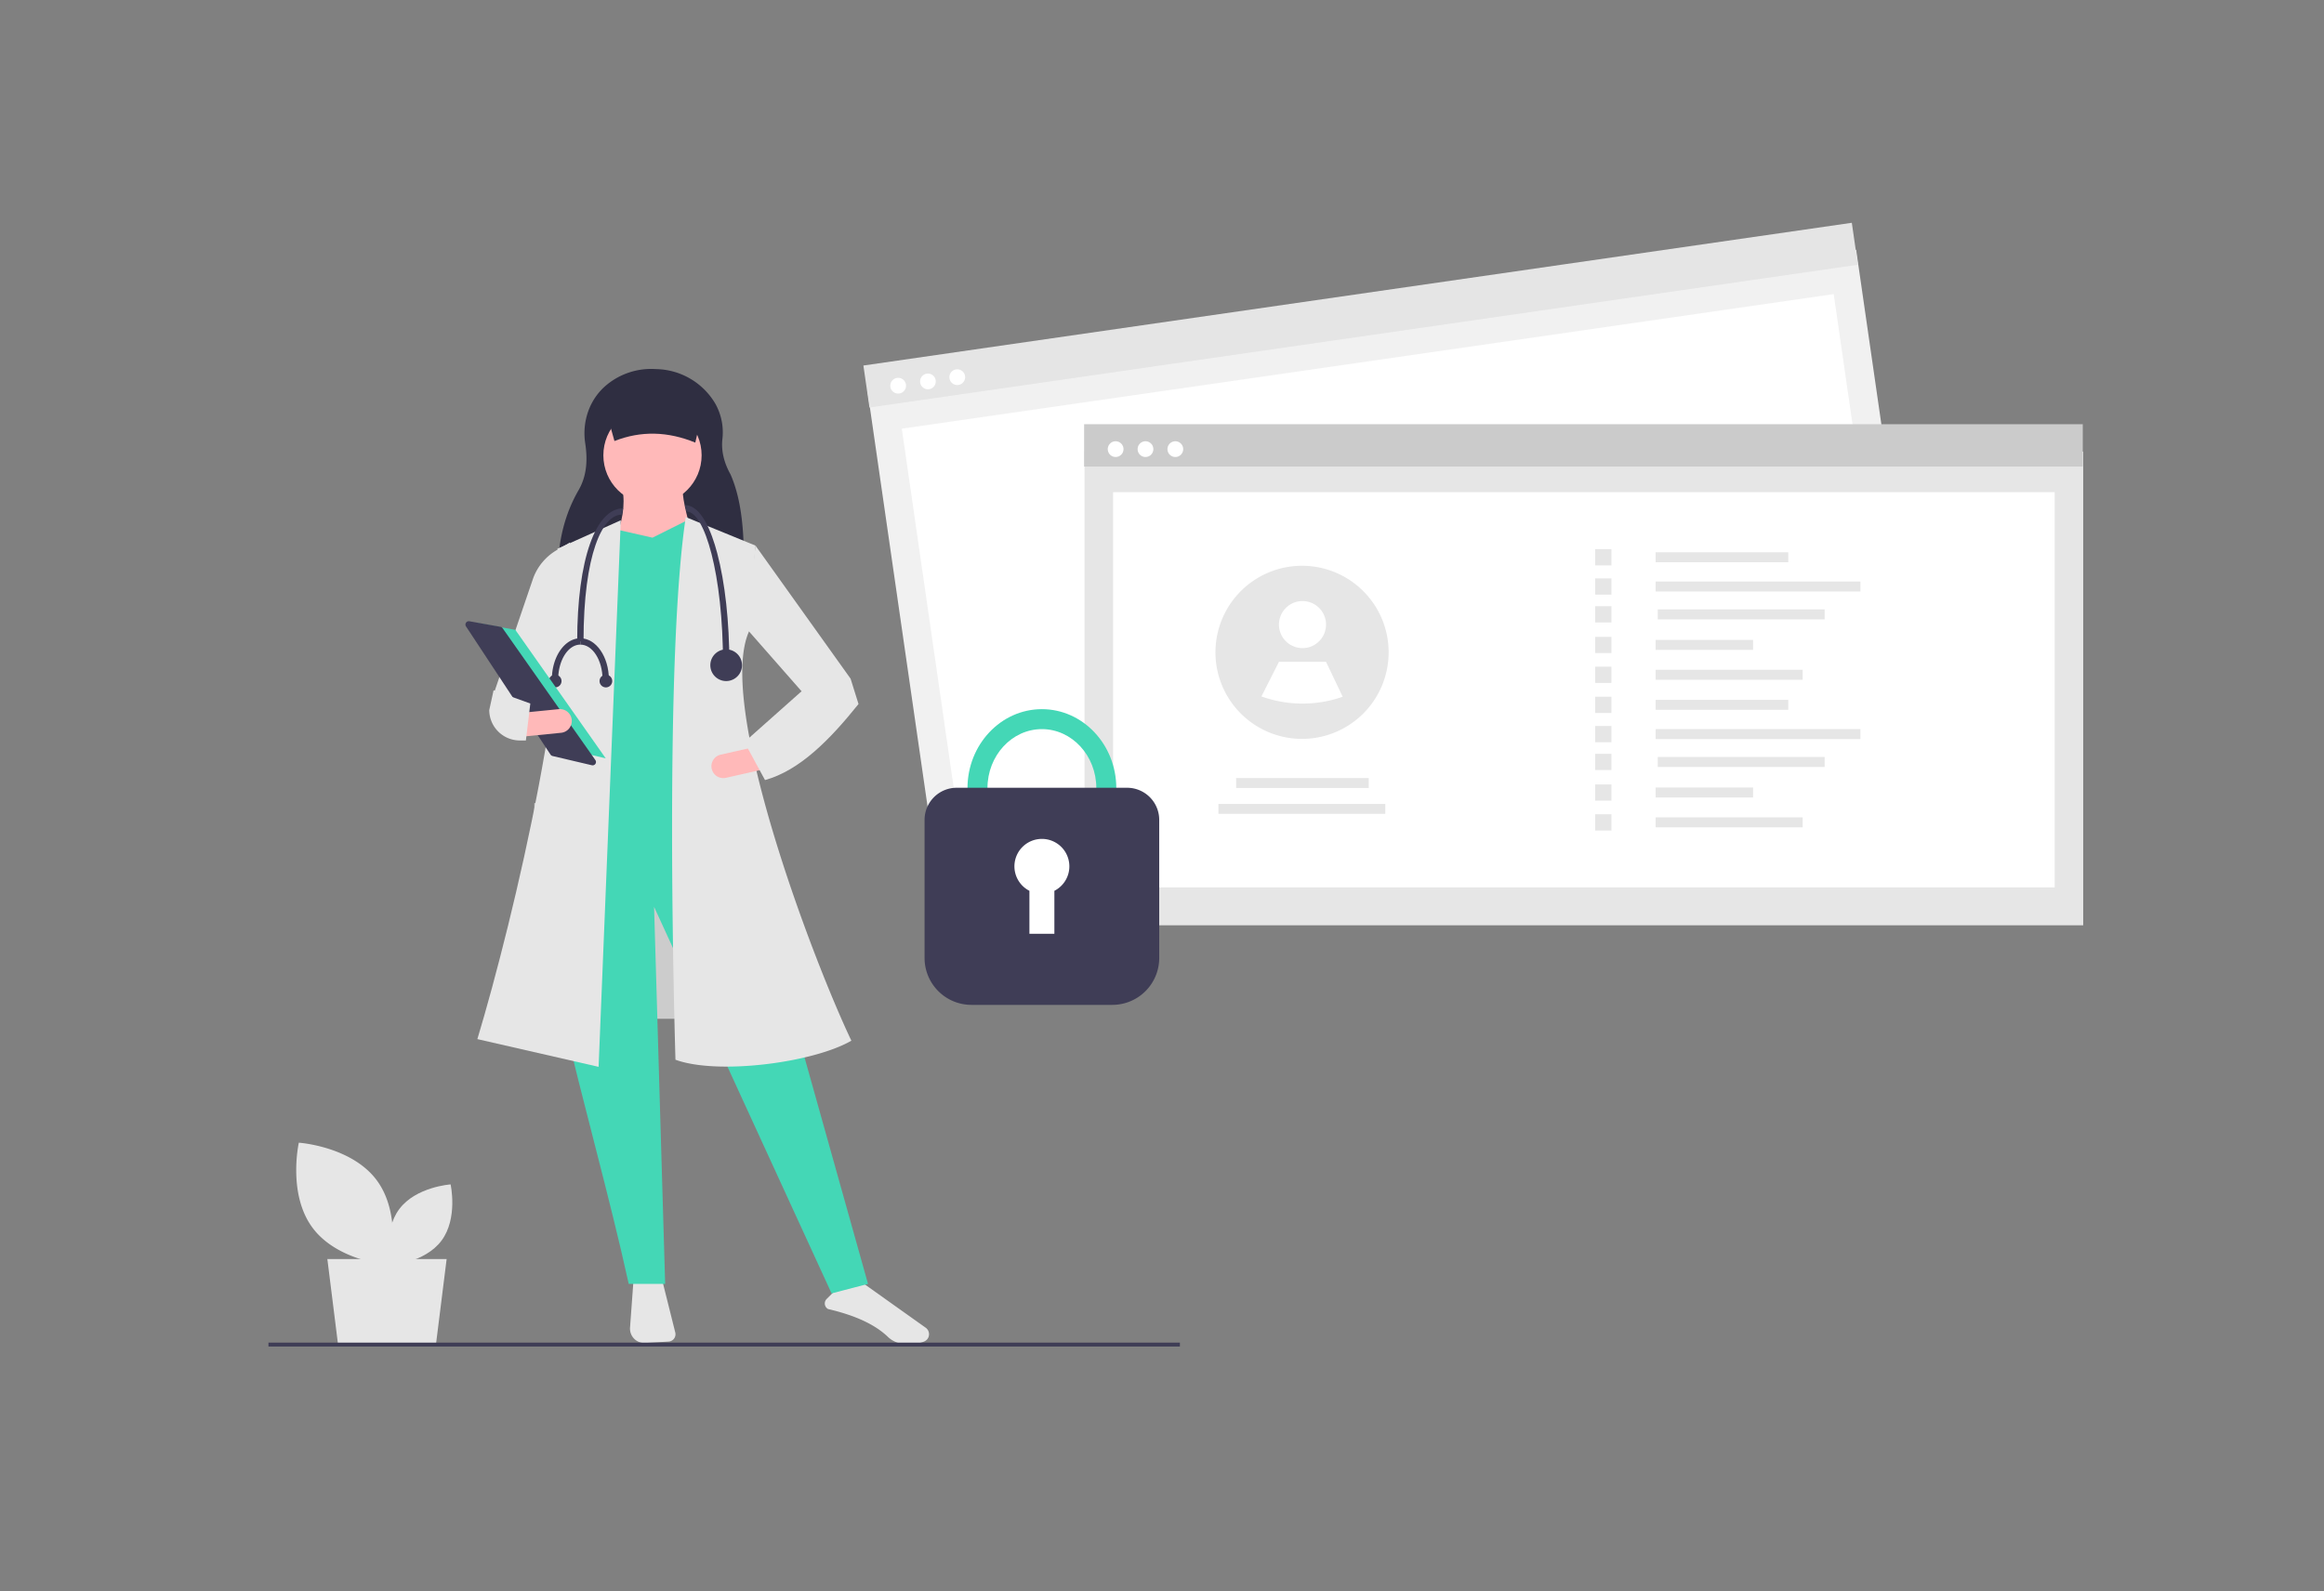 <svg width="584" height="400" fill="none" xmlns="http://www.w3.org/2000/svg"><rect width="100%" height="100%" fill="#808080" stroke="none"/><g clip-path="url(#a)"><path d="m466.434 62.794-248.379 35.88 17.026 117.861 248.379-35.881-17.026-117.86z" fill="#F1F1F1"/><path d="m460.794 73.927-234.175 33.828 14.205 98.335 234.175-33.829-14.205-98.334z" fill="#fff"/><path d="M465.344 56 216.965 91.88l1.524 10.552 248.38-35.88L465.344 56z" fill="#E5E5E5"/><path d="M225.703 98.928a1.976 1.976 0 1 0 0-3.952 1.976 1.976 0 0 0 0 3.952zM233.128 97.856a1.976 1.976 0 1 0 0-3.951 1.976 1.976 0 0 0 0 3.95zM240.55 96.784a1.976 1.976 0 1 0 0-3.952 1.976 1.976 0 0 0 0 3.952z" fill="#fff"/><path d="M523.491 113.507H272.533v119.084h250.958V113.507z" fill="#E6E6E6"/><path d="M516.319 123.719H279.713v99.355h236.606v-99.355z" fill="#fff"/><path d="M523.384 106.627H272.426v10.661h250.958v-10.661z" fill="#CBCBCB"/><path d="M280.349 114.872a1.976 1.976 0 1 0 0-3.953 1.976 1.976 0 0 0 0 3.953zM287.851 114.872a1.976 1.976 0 1 0 0-3.953 1.976 1.976 0 0 0 0 3.953zM295.351 114.872a1.976 1.976 0 1 0 0-3.953 1.976 1.976 0 0 0 0 3.953z" fill="#fff"/><path d="M449.372 138.824h-33.323v2.505h33.323v-2.505zM467.507 146.177h-51.458v2.505h51.458v-2.505zM458.521 153.179h-41.937v2.505h41.937v-2.505zM440.531 160.863h-24.482v2.504h24.482v-2.504zM452.999 168.368h-36.95v2.504h36.95v-2.504zM404.94 138.036h-4.081v4.081h4.081v-4.081zM404.94 145.389h-4.081v4.08h4.081v-4.08zM404.94 152.392h-4.081v4.08h4.081v-4.08zM404.94 160.075h-4.081v4.08h4.081v-4.08zM404.94 167.58h-4.081v4.081h4.081v-4.081zM449.372 175.92h-33.323v2.504h33.323v-2.504zM467.507 183.273h-51.458v2.504h51.458v-2.504zM458.521 190.275h-41.937v2.505h41.937v-2.505zM440.531 197.958h-24.482v2.505h24.482v-2.505zM452.999 205.464h-36.95v2.504h36.95v-2.504zM404.94 175.132h-4.081v4.081h4.081v-4.081zM404.94 182.485h-4.081v4.08h4.081v-4.08zM404.94 189.487h-4.081v4.081h4.081v-4.081zM404.94 197.171h-4.081v4.08h4.081v-4.08zM404.94 204.676h-4.081v4.08h4.081v-4.08zM343.956 195.566h-33.323v2.505h33.323v-2.505zM348.111 202.074h-41.937v2.505h41.937v-2.505zM348.952 163.972a21.763 21.763 0 0 1-21.275 21.752 21.765 21.765 0 0 1-10.8-2.591l-.004-.004a21.76 21.76 0 0 1-8.722-29.687 21.773 21.773 0 0 1 7.885-8.151 21.767 21.767 0 0 1 21.897-.242 21.759 21.759 0 0 1 11.019 18.923z" fill="#E6E6E6"/><path d="M327.305 162.915a5.915 5.915 0 1 0 0-11.83 5.915 5.915 0 0 0 0 11.83zM337.405 175.137a30.485 30.485 0 0 1-20.416-.079l-.005-.003 4.407-8.699h11.829l4.185 8.781z" fill="#fff"/><path d="M182.764 201.864h-48.491v54.221h48.491v-54.221z" fill="#CCC"/><path d="M109.591 337.638H84.905l-2.645-21.159h29.976l-2.645 21.159zM159.155 322.312l-.833 11.389a3.617 3.617 0 0 0 1.036 2.812 3.617 3.617 0 0 0 2.799 1.071l5.85-.354a1.847 1.847 0 0 0 1.682-2.294l-3.247-12.988-7.287.364zM208.085 329.045c6.885 1.611 11.803 3.9 15.034 6.998a6.63 6.63 0 0 0 4.242 1.819c2.027.106 3.683-.121 4.928-.677a1.953 1.953 0 0 0 1.158-1.609 1.993 1.993 0 0 0-.833-1.837l-16.328-11.618-6.935 2.774-1.618 1.618a1.602 1.602 0 0 0 .352 2.532z" fill="#E6E6E6"/><path d="m186.902 143.1-46.672-.432c.118-6.798 1.699-13.473 5.157-19.447 2.27-3.923 2.221-8.192 1.674-11.789-.844-5.551 1.119-11.231 5.483-14.764a17.594 17.594 0 0 1 11.832-3.915l.907.038a17.635 17.635 0 0 1 14.49 8.715 14.692 14.692 0 0 1 1.746 8.949c-.296 2.91.412 5.849 2.068 8.817 2.856 6.516 3.475 14.855 3.315 23.828z" fill="#2F2E41"/><path d="m218.126 322.728-9.16 2.389-44.604-97.173 2.788 94.784h-9.16c-9.788-44.594-27.459-96.059-19.514-112.307l47.392-2.788 32.258 115.095z" fill="#44D7B6"/><path d="M163.965 126.788c6.818 0 12.346-5.527 12.346-12.346 0-6.818-5.528-12.346-12.346-12.346-6.818 0-12.346 5.528-12.346 12.346 0 6.819 5.528 12.346 12.346 12.346z" fill="#FFB9B9"/><path d="m174.717 137.142-20.311-1.195c1.991-4.568 2.786-8.968 1.992-13.142h15.133c-.034 3.205 1.561 8.749 3.186 14.337z" fill="#FFB9B9"/><path d="m187.459 211.217-44.604 3.186 4.58-79.053 7.766-2.191 8.762 1.992 8.761-4.381 5.576 1.991 9.159 78.456z" fill="#44D7B6"/><path d="m150.423 268.166-30.466-6.969c9.059-30.041 25.38-98.767 20.112-123.259l15.93-7.168-5.576 137.396z" fill="#E6E6E6"/><path d="m135.686 181.349-11.549-7.169 9.849-28.847a13.612 13.612 0 0 1 5.949-7.066l3.318-1.921-1.991 29.073-5.576 15.93zM213.942 261.596c-9.616 5.563-33.652 8.665-44.206 4.779-.776-27.143-2.299-103.919 2.589-136.401l17.523 7.168-1.593 21.506c-8.377 18.397 15.949 82.473 25.687 102.948z" fill="#E6E6E6"/><path d="m212.549 177.764-10.753-3.585-14.337-16.328 2.39-20.709 23.895 33.453-1.195 7.169z" fill="#E6E6E6"/><path d="M178.851 193.266a2.99 2.99 0 0 0 3.573 2.253l9.128-2.067-1.319-5.826-9.128 2.067a2.985 2.985 0 0 0-2.254 3.573z" fill="#FFB9B9"/><path d="M174.718 111.257c-6.858-2.82-13.63-3.024-20.311-.398l-2.788-9.957h25.488l-2.389 10.355z" fill="#2F2E41"/><path d="m187.062 186.526 5.178 9.559c8.708-2.429 16.255-10.086 23.497-19.117l-1.992-6.372-12.345 3.186-14.338 12.744z" fill="#E6E6E6"/><path d="M183.28 166.812h-1.593c0-22.531-4.639-38.232-9.16-38.232l-.398-1.593c4.054 0 6.639 6.535 8.093 12.017 1.972 7.432 3.058 17.308 3.058 27.808zM146.636 161.237h-1.593c0-20.635 4.671-33.453 11.549-33.453l-.398 1.593c-4.758 0-9.558 9.851-9.558 31.86z" fill="#3F3D56"/><path d="M182.481 171.193a3.982 3.982 0 1 0 0-7.965 3.982 3.982 0 0 0 0 7.965zM140.271 170.795h-1.593c0-5.71 3.216-10.355 7.168-10.355v1.593c-3.074 0-5.575 3.931-5.575 8.762z" fill="#3F3D56"/><path d="M153.008 170.795h-1.593c0-4.831-2.501-8.762-5.575-8.762v-1.593c3.953 0 7.168 4.645 7.168 10.355z" fill="#3F3D56"/><path d="M152.216 172.786a1.593 1.593 0 1 0 0-3.185 1.593 1.593 0 0 0 0 3.185zM139.472 172.786a1.593 1.593 0 1 0 0-3.185 1.593 1.593 0 0 0 0 3.185z" fill="#3F3D56"/><path d="m119.559 156.544 9.939 1.775 22.717 32.302-12.069-2.84-20.587-31.237z" fill="#44D7B6"/><path d="M117.796 156.148a.853.853 0 0 0-.735.45.846.846 0 0 0 .041.86l21.235 32.219c.118.18.302.308.511.357l9.88 2.325a.841.841 0 0 0 .893-.349.848.848 0 0 0-.009-.958l-23.315-33.151a.84.84 0 0 0-.542-.345l-7.8-1.393a.856.856 0 0 0-.159-.015z" fill="#3F3D56"/><path d="m131.041 179.185.59 5.945 9.313-.925a2.987 2.987 0 1 0-.59-5.944l-9.313.924z" fill="#FFB9B9"/><path d="M122.943 178.497a7.687 7.687 0 0 0 2.265 5.396 7.688 7.688 0 0 0 5.409 2.235h1.531l1.115-9.291-9.231-3.323-1.089 4.983zM78.562 308.65c6.357 8.513 19.552 9.409 19.552 9.409s2.888-12.906-3.468-21.419c-6.357-8.512-19.552-9.408-19.552-9.408s-2.888 12.906 3.468 21.418z" fill="#E6E6E6"/><path d="M110.943 311.852c-4.194 5.617-12.901 6.208-12.901 6.208s-1.907-8.516 2.288-14.133c4.194-5.618 12.901-6.209 12.901-6.209s1.906 8.516-2.288 14.134z" fill="#E6E6E6"/><path d="M296.496 337.486H67.463v.988h229.033v-.988z" fill="#3F3D56"/><path d="M261.818 217.979c-10.309 0-18.697-8.909-18.697-19.861 0-10.951 8.388-19.861 18.697-19.861s18.697 8.91 18.697 19.861c0 10.952-8.388 19.861-18.697 19.861zm0-34.704c-7.542 0-13.678 6.659-13.678 14.843 0 8.184 6.136 14.843 13.678 14.843 7.542 0 13.678-6.659 13.678-14.843 0-8.184-6.136-14.843-13.678-14.843z" fill="#44D7B6"/><path d="M279.524 252.592h-35.41a11.787 11.787 0 0 1-11.778-11.778V206.08a8.075 8.075 0 0 1 8.063-8.063h42.84a8.073 8.073 0 0 1 8.063 8.063v34.734a11.79 11.79 0 0 1-11.778 11.778z" fill="#3F3D56"/><path d="M268.719 217.777a6.894 6.894 0 0 0-3.525-6.023 6.88 6.88 0 0 0-3.506-.881 6.897 6.897 0 0 0-5.684 10.615 6.902 6.902 0 0 0 2.678 2.43v10.796h6.273v-10.796a6.892 6.892 0 0 0 3.764-6.141z" fill="#fff"/></g><defs><clipPath id="a"><path fill="#fff" transform="translate(60 56)" d="M0 0h463.493v287H0z"/></clipPath></defs></svg>